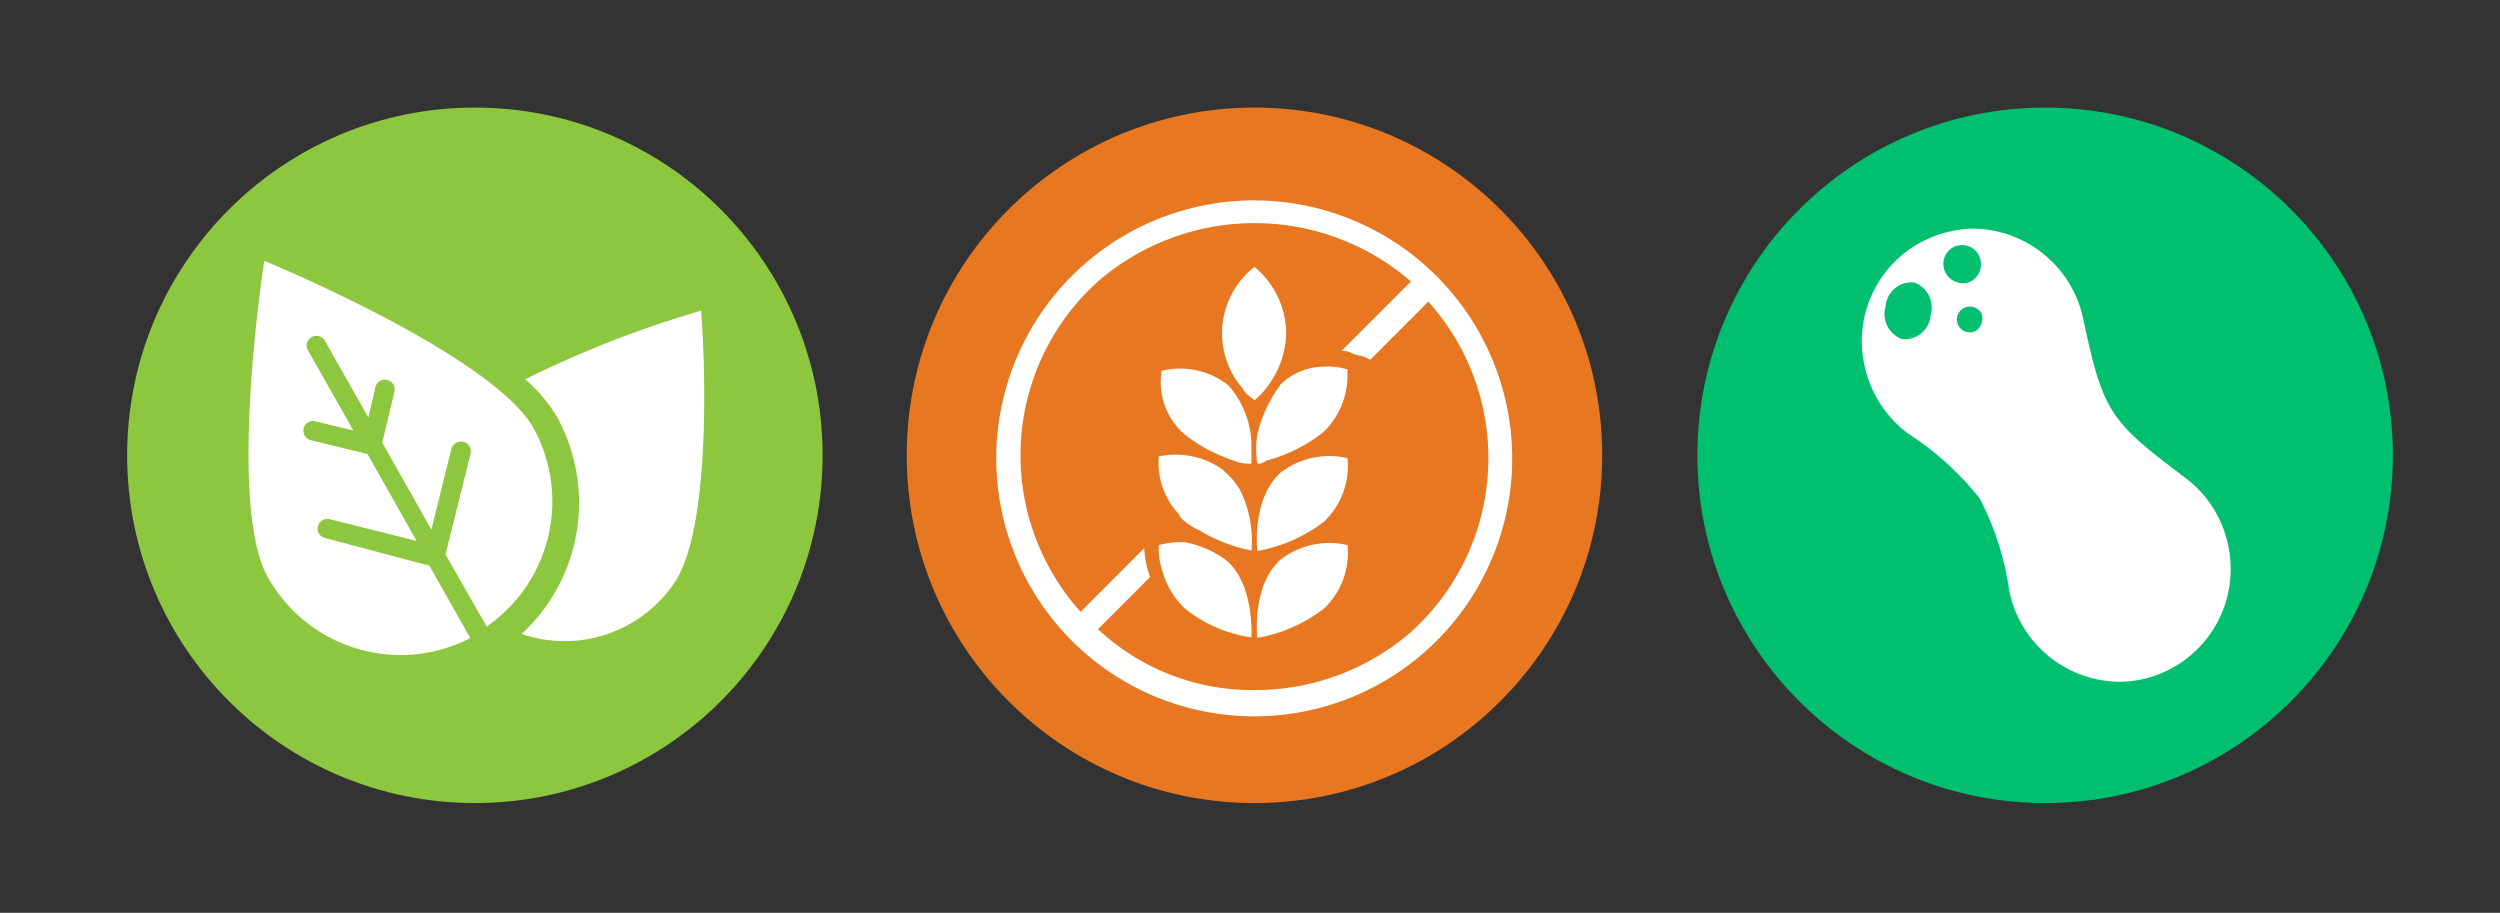 <svg id="Layer_1" data-name="Layer 1" xmlns="http://www.w3.org/2000/svg" width="115.03" height="42" viewBox="0 0 115.03 42">
  <rect x="0" y="0" width="115.03" height="42" fill="#333333" stroke="none"/>
  <defs>
    <style>
      .cls-1 {
        fill: #e87722;
      }

      .cls-2 {
        fill: #fff;
      }

      .cls-3 {
        fill: #00bf6f;
      }

      .cls-4 {
        fill: #8dc63f;
      }
    </style>
  </defs>
  <g>
    <circle class="cls-1" cx="57.72" cy="20.95" r="16"/>
    <path class="cls-2" d="M57.72,9.22A11.87,11.87,0,1,0,69.58,21.08h0A11.89,11.89,0,0,0,57.72,9.22Zm0,22.53a10.39,10.39,0,0,1-7.2-2.8l2.4-2.4a4.5,4.5,0,0,1-.27-1.33l-2.93,2.93a10.76,10.76,0,0,1,.8-15.2,11,11,0,0,1,14.4,0l-3.2,3.2a.81.81,0,0,1,.53.13l.53.14.27.13,2.67-2.67a10.76,10.76,0,0,1-.8,15.2,10.91,10.91,0,0,1-7.2,2.67Z"/>
    <path class="cls-2" d="M56.38,25.75a4.62,4.62,0,0,0-1.86-.8,3.78,3.78,0,0,0-1.2.13,3,3,0,0,0,.13,1.07A3.76,3.76,0,0,0,54.52,28a6.36,6.36,0,0,0,3.06,1.33C57.58,29.22,57.72,26.82,56.38,25.75Z"/>
    <path class="cls-2" d="M59.18,15.35a4,4,0,0,0-1.46-3.07,3.88,3.88,0,0,0-.54,5.6c.14.27.4.4.54.54A4.21,4.21,0,0,0,59.18,15.35Z"/>
    <path class="cls-2" d="M57.85,20a4.54,4.54,0,0,0,0,1.33.5.5,0,0,0,.4-.13,7.23,7.23,0,0,0,2.67-1.34A3.65,3.65,0,0,0,62,17.35V17a3,3,0,0,0-1.06-.13,2.9,2.9,0,0,0-2,.8A6.2,6.2,0,0,0,57.85,20Z"/>
    <path class="cls-2" d="M54.52,20a7.45,7.45,0,0,0,2.26,1.2,1.75,1.75,0,0,0,.8.13v-.93a4.22,4.22,0,0,0-1.06-2.67,3.59,3.59,0,0,0-3.07-.67A3.18,3.18,0,0,0,54.52,20Z"/>
    <path class="cls-2" d="M58.92,21.75c-1.34,1.2-1.07,3.6-1.07,3.6A7,7,0,0,0,60.92,24,3.52,3.52,0,0,0,62,21.08,3.67,3.67,0,0,0,58.92,21.75Z"/>
    <path class="cls-2" d="M54.52,24a3.34,3.34,0,0,0,.66.4,7.45,7.45,0,0,0,2.4.93,5.2,5.2,0,0,0-.53-2.8,3.39,3.39,0,0,0-.67-.8l-.13-.13A3.75,3.75,0,0,0,53.32,21a3.45,3.45,0,0,0,.93,2.67C54.25,23.75,54.38,23.88,54.52,24Z"/>
    <path class="cls-2" d="M58.92,25.75c-1.34,1.2-1.07,3.6-1.07,3.6A7,7,0,0,0,60.92,28,3.52,3.52,0,0,0,62,25.08,3.67,3.67,0,0,0,58.92,25.75Z"/>
  </g>
  <g>
    <circle class="cls-3" cx="94.1" cy="20.95" r="16"/>
    <path class="cls-2" d="M102.53,25.13a5.19,5.19,0,0,0-2-3.16c-3.46-2.6-3.76-3-4.67-7.27v0a5.23,5.23,0,0,0-5.08-4.18,4.7,4.7,0,0,0-1,.12,5.16,5.16,0,0,0-4,6.13,5.28,5.28,0,0,0,2,3.17,13.53,13.53,0,0,1,3.31,3,13.06,13.06,0,0,1,1.36,4.25v0a5.22,5.22,0,0,0,5.08,4.18,5.07,5.07,0,0,0,1.06-.12A5.19,5.19,0,0,0,102.53,25.13ZM88.83,14.51a1.19,1.19,0,0,1-1.32,1.09,1.23,1.23,0,0,1-.75-1.5A1.19,1.19,0,0,1,88.08,13,1.23,1.23,0,0,1,88.83,14.51Zm.64-2.07a.86.86,0,0,1,1.62-.6A.89.89,0,0,1,90.56,13,.91.91,0,0,1,89.47,12.44Zm1.43,2.79h0a.59.59,0,0,1-.53-1.06.61.61,0,0,1,.79.23A.68.68,0,0,1,90.9,15.23Z"/>
  </g>
  <g>
    <circle class="cls-4" cx="21.85" cy="20.95" r="16"/>
    <path class="cls-2" d="M32.31,15.05l-.05-.76-.72.22a48.8,48.8,0,0,0-7.37,2.94,7.52,7.52,0,0,1,1.42,1.66A8.21,8.21,0,0,1,24,29.17a6.1,6.1,0,0,0,7-2.31C32.82,24.25,32.37,16,32.31,15.05Z"/>
    <path class="cls-2" d="M24.55,19.7C22.64,16.31,12.16,12,12.16,12s-1.74,11.2.17,14.57a7,7,0,0,0,9.31,2.79l-1.88-3.33-4.82-1.28a.44.44,0,0,1-.31-.55.45.45,0,0,1,.54-.31l4,1-2.26-4-2.59-.63a.45.45,0,0,1-.35-.53.44.44,0,0,1,.52-.35h0l1.77.43-2.09-3.69a.44.44,0,0,1,.17-.61.45.45,0,0,1,.61.17l2,3.53.32-1.39a.45.45,0,0,1,.88.2l-.56,2.35,2.26,4,.92-3.72a.47.47,0,0,1,.56-.32.45.45,0,0,1,.32.55l-1.15,4.63,1.89,3.32A7,7,0,0,0,24.55,19.7Z"/>
  </g>
</svg>
